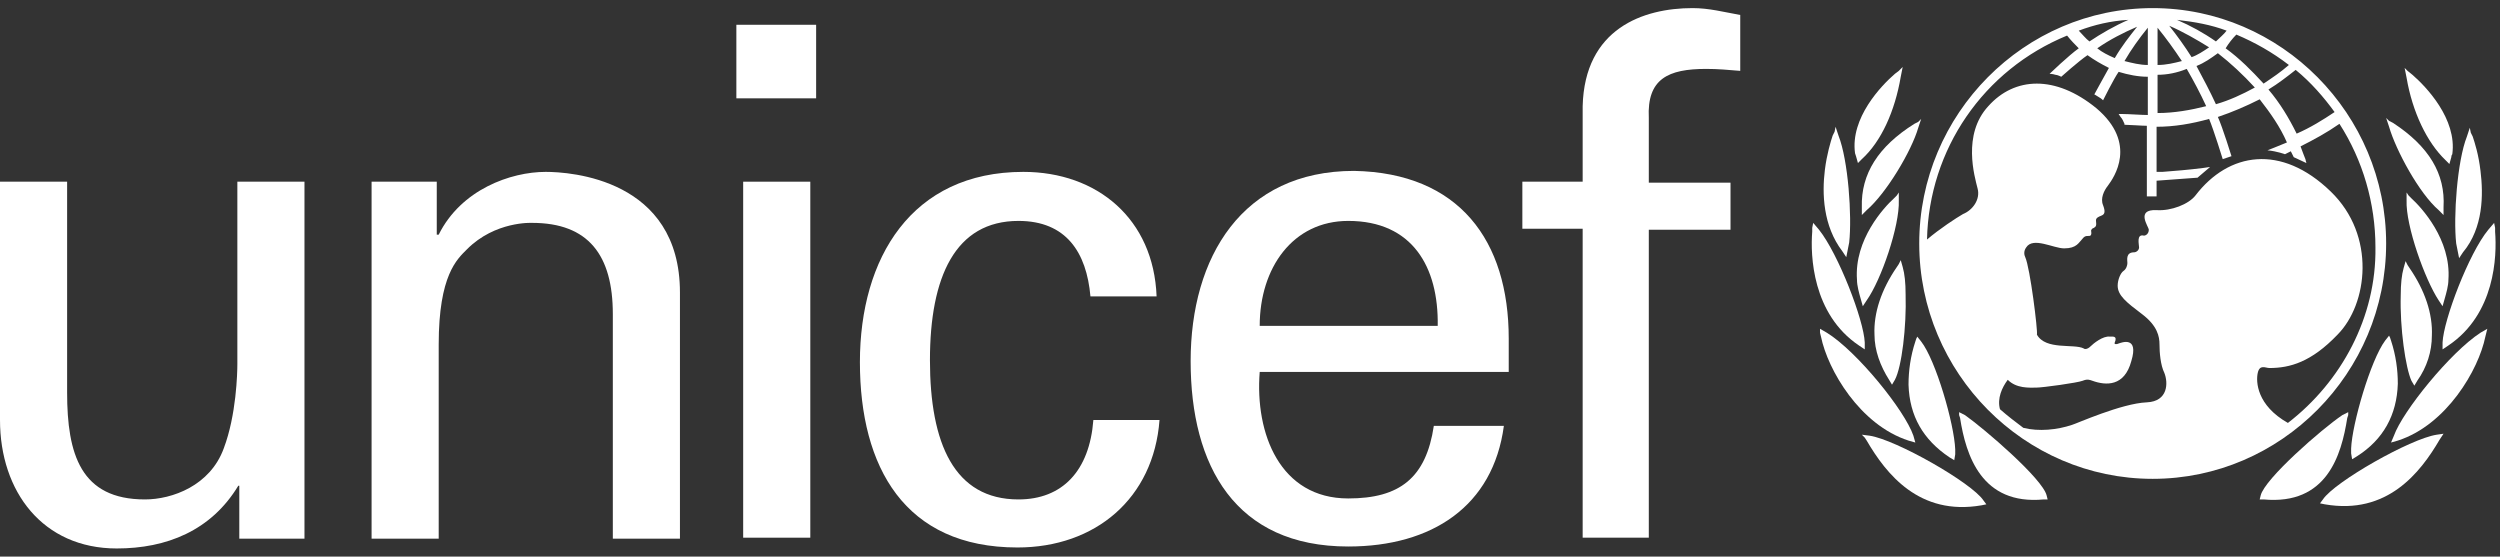 <svg width="274" height="61" viewBox="0 0 274 61" fill="none" xmlns="http://www.w3.org/2000/svg">
<rect x="0" y="0" width="274" height="61" fill="#333333" stroke="none"/>
<path d="M250.754 46.354C247.342 44.419 247.236 41.84 247.449 40.872C247.662 39.905 248.301 40.335 248.729 40.335C250.968 40.335 253.313 39.69 256.191 36.68C259.497 33.348 260.456 25.825 255.445 20.988C250.007 15.721 244.251 16.688 240.626 21.418C239.88 22.385 237.961 23.137 236.361 23.03C234.016 22.922 235.508 24.857 235.508 25.18C235.508 25.61 235.188 25.825 234.975 25.825C234.122 25.61 234.442 26.792 234.442 27.114C234.442 27.437 234.122 27.652 233.909 27.652C232.949 27.652 233.162 28.512 233.162 28.834C233.162 29.049 233.056 29.479 232.736 29.694C232.416 29.909 232.097 30.661 232.097 31.306C232.097 32.381 233.056 33.133 234.762 34.423C236.468 35.713 236.681 36.895 236.681 37.755C236.681 38.615 236.787 40.012 237.214 40.872C237.64 41.947 237.64 43.989 235.295 44.097C232.523 44.204 227.512 46.462 227.086 46.569C225.487 47.106 223.461 47.321 221.755 46.891C220.903 46.246 220.049 45.602 219.196 44.849C218.877 43.667 219.41 42.484 220.049 41.625C221.009 42.592 222.394 42.484 223.141 42.484C223.887 42.484 227.726 41.947 228.258 41.732C228.791 41.517 229.005 41.625 229.325 41.732C230.817 42.27 232.843 42.377 233.59 39.583C234.442 36.788 232.523 37.54 232.203 37.648C231.99 37.755 231.67 37.755 231.777 37.54C232.097 36.788 231.564 36.895 231.244 36.895C230.497 36.788 229.432 37.648 229.112 37.97C228.791 38.293 228.471 38.293 228.365 38.185C227.299 37.648 224.207 38.4 223.248 36.68C223.354 36.251 222.502 29.372 221.968 28.189C221.862 27.974 221.755 27.544 222.075 27.114C222.822 25.932 225.061 27.222 226.233 27.222C227.619 27.222 227.832 26.577 228.258 26.147C228.578 25.717 228.898 25.932 229.112 25.825C229.325 25.61 229.112 25.287 229.219 25.18C229.325 24.965 229.432 25.072 229.645 24.857C229.858 24.642 229.645 24.212 229.751 23.997C230.071 23.46 231.03 23.89 230.497 22.492C230.178 21.74 230.604 20.88 231.03 20.343C231.67 19.483 234.336 15.721 229.751 11.852C225.274 8.197 220.796 8.412 217.917 11.637C215.038 14.754 216.425 19.375 216.745 20.665C217.064 21.848 216.212 23.03 215.145 23.46C214.399 23.89 212.586 25.072 211.2 26.254C211.413 16.366 217.384 7.66 226.552 3.898C226.98 4.435 227.406 4.865 227.832 5.295C226.765 6.047 224.633 8.09 224.633 8.09C224.633 8.09 224.954 8.09 225.274 8.197C225.487 8.197 225.913 8.412 225.913 8.412C225.913 8.412 227.832 6.692 228.791 6.047C229.538 6.585 230.284 7.015 231.137 7.445C230.71 8.197 229.538 10.347 229.538 10.347C229.538 10.347 229.751 10.454 230.071 10.669C230.284 10.777 230.497 10.992 230.497 10.992C230.497 10.992 231.67 8.627 232.203 7.875C233.269 8.197 234.336 8.412 235.401 8.412C235.401 8.735 235.401 12.282 235.401 12.604C234.762 12.604 233.269 12.496 232.629 12.496H232.203L232.416 12.819C232.629 13.034 232.736 13.356 232.843 13.571V13.679H232.949C233.377 13.679 234.762 13.786 235.295 13.786C235.295 14.109 235.295 21.525 235.295 21.525H236.361C236.361 21.525 236.361 20.02 236.361 19.805C237.961 19.698 239.239 19.59 240.732 19.483H240.839L242.225 18.301L241.478 18.408C239.772 18.623 238.387 18.731 237.001 18.838C237.001 18.838 236.574 18.838 236.361 18.838C236.361 18.516 236.361 14.216 236.361 13.894C238.28 13.894 240.2 13.571 242.119 13.034C242.652 14.324 243.611 17.441 243.611 17.441L244.571 17.118C244.571 17.118 243.611 14.001 243.078 12.819C244.677 12.282 246.169 11.637 247.662 10.884C248.835 12.389 249.901 13.894 250.647 15.614C249.901 15.936 248.514 16.473 248.514 16.473C249.581 16.581 250.434 16.903 250.434 16.903C250.434 16.903 250.861 16.688 251.074 16.581C251.181 16.796 251.394 17.226 251.394 17.226L252.779 17.871L252.672 17.441C252.672 17.441 252.246 16.366 252.14 16.044C253.633 15.291 255.018 14.539 256.404 13.571C258.963 17.548 260.349 22.278 260.349 27.114C260.456 34.746 256.617 41.84 250.754 46.354ZM233.269 2.178C231.777 2.823 230.284 3.683 229.005 4.543C228.578 4.22 228.258 3.79 227.832 3.36C229.538 2.715 231.351 2.285 233.269 2.178ZM231.777 6.37C231.03 6.047 230.391 5.725 229.858 5.295C231.244 4.328 232.736 3.575 234.229 2.93C233.377 4.005 232.523 5.08 231.777 6.37ZM235.401 3.038C235.401 3.79 235.401 6.8 235.401 7.122C234.549 7.122 233.696 6.907 232.843 6.692C233.59 5.403 234.442 4.22 235.401 3.038ZM236.468 8.197C237.533 8.197 238.6 7.982 239.666 7.552C240.413 8.842 241.159 10.239 241.798 11.637C240.093 12.066 238.28 12.389 236.468 12.389C236.468 12.066 236.468 8.52 236.468 8.197ZM236.468 3.038C237.427 4.22 238.28 5.403 239.133 6.692C238.28 6.907 237.427 7.122 236.468 7.122C236.468 6.8 236.468 3.898 236.468 3.038ZM242.119 5.188C241.478 5.617 240.839 6.047 240.2 6.262C239.453 5.08 238.6 3.898 237.748 2.823C239.239 3.468 240.732 4.328 242.119 5.188ZM244.037 3.36C243.717 3.79 243.291 4.113 242.865 4.543C241.478 3.575 240.093 2.823 238.6 2.178C240.519 2.393 242.332 2.715 244.037 3.36ZM247.129 9.594C245.743 10.347 244.358 10.992 242.865 11.422C242.225 10.024 241.478 8.627 240.732 7.23C241.585 6.907 242.332 6.37 243.078 5.832C244.464 6.907 245.849 8.197 247.129 9.594ZM245.104 3.79C247.129 4.65 249.048 5.725 250.861 7.122C250.007 7.875 249.048 8.52 248.088 9.164C246.81 7.767 245.423 6.37 243.93 5.295C244.251 4.758 244.677 4.22 245.104 3.79ZM255.871 12.282C254.592 13.141 253.206 14.001 251.713 14.646C250.861 12.926 249.901 11.314 248.622 9.809C249.688 9.164 250.647 8.412 251.607 7.66C253.313 9.057 254.698 10.669 255.871 12.282ZM235.935 0.888C221.862 0.888 210.348 12.496 210.348 26.684C210.348 40.872 221.862 52.481 235.935 52.481C250.007 52.481 261.521 40.872 261.521 26.684C261.521 12.496 250.007 0.888 235.935 0.888Z" fill="white"/>
<path d="M208.109 7.767L207.683 8.09C206.19 9.379 202.778 12.926 203.312 16.796L203.418 17.118L203.631 17.871L204.057 17.441C206.19 15.506 207.683 12.174 208.322 8.412L208.535 7.337L208.109 7.767Z" fill="white"/>
<path d="M201.073 14.431L200.86 14.861C200.645 15.506 200.219 16.903 200.006 18.623C199.686 21.203 199.793 24.75 201.925 27.544L202.138 27.867L202.351 28.189L202.671 26.577C202.992 23.675 202.564 17.548 201.499 14.861L201.179 13.894L201.073 14.431Z" fill="white"/>
<path d="M198.621 24.965V25.395C198.407 27.974 198.621 34.423 203.738 37.863L204.377 38.293V37.54C204.271 35.068 201.499 27.867 199.367 25.18L198.727 24.427L198.621 24.965Z" fill="white"/>
<path d="M199.473 36.465L199.58 36.895C200.326 40.55 203.844 46.569 209.174 48.289L209.921 48.504L209.708 47.751C208.748 44.957 203.525 38.508 200.219 36.465L199.473 36.035V36.465Z" fill="white"/>
<path d="M210.241 13.356L209.815 13.571C205.87 16.044 203.951 19.053 204.057 22.708V23.567L204.59 23.03C206.722 21.203 209.494 16.581 210.241 14.001L210.561 13.034L210.241 13.356Z" fill="white"/>
<path d="M207.896 21.418L207.576 21.74C206.509 22.707 203.205 26.254 203.525 30.661C203.525 31.306 203.738 32.059 203.951 32.811L204.164 33.563L204.59 32.918C206.19 30.661 208.215 24.75 208.109 21.955V21.095L207.896 21.418Z" fill="white"/>
<path d="M208.109 28.941L207.896 29.264C206.19 31.736 205.337 34.316 205.444 36.68C205.444 38.4 206.083 40.12 207.042 41.624L207.363 42.162L207.683 41.624C208.429 40.227 208.962 35.821 208.855 32.273C208.855 30.984 208.748 30.016 208.535 29.264L208.322 28.512L208.109 28.941Z" fill="white"/>
<path d="M210.028 37.11L209.921 37.433C209.387 39.045 209.174 40.657 209.174 42.162C209.281 45.602 210.774 48.181 213.652 50.116L214.186 50.438L214.293 49.793V49.256C214.186 46.461 212.16 39.475 210.561 37.433L210.134 36.895L210.028 37.11Z" fill="white"/>
<path d="M204.377 47.966L204.59 48.289C206.723 51.943 210.348 56.565 217.171 55.383L217.704 55.275L217.384 54.845C216.105 52.91 207.789 48.181 204.91 47.751L204.058 47.644L204.377 47.966Z" fill="white"/>
<path d="M214.719 45.494L214.825 45.817C215.465 49.901 217.171 55.383 223.994 54.738H224.42L224.313 54.308C223.887 52.481 217.49 46.999 215.358 45.494L214.719 45.172V45.494Z" fill="white"/>
<path d="M263.547 7.445L263.761 8.519C264.4 12.281 266 15.613 268.025 17.548L268.452 17.978L268.665 17.226C268.665 17.226 268.665 17.011 268.772 16.903C269.304 13.034 265.893 9.487 264.4 8.197L263.868 7.767L263.547 7.445Z" fill="white"/>
<path d="M270.691 14.001L270.371 14.969C269.305 17.656 268.878 23.782 269.198 26.684L269.518 28.297L269.731 27.974L269.944 27.652C272.183 24.965 272.183 21.31 271.863 18.73C271.65 16.903 271.224 15.614 271.011 14.969L270.798 14.539L270.691 14.001Z" fill="white"/>
<path d="M273.356 24.427L272.717 25.18C270.584 27.759 267.812 35.068 267.705 37.54V38.293L268.346 37.863C273.463 34.423 273.676 28.082 273.463 25.395V24.965L273.356 24.427Z" fill="white"/>
<path d="M272.61 36.035L271.863 36.465C268.559 38.615 263.334 45.064 262.375 47.751L262.055 48.504L262.801 48.289C268.132 46.569 271.65 40.55 272.396 36.895L272.503 36.465L272.61 36.035Z" fill="white"/>
<path d="M261.521 12.926L261.842 13.894C262.588 16.473 265.147 21.203 267.279 23.03L267.812 23.567V22.707C268.025 19.053 266.213 16.043 262.269 13.464L261.842 13.249L261.521 12.926Z" fill="white"/>
<path d="M263.761 21.095V21.955C263.654 24.75 265.786 30.661 267.279 32.918L267.705 33.563L267.918 32.811C268.132 32.059 268.346 31.306 268.346 30.661C268.665 26.254 265.36 22.707 264.294 21.74L263.974 21.418L263.761 21.095Z" fill="white"/>
<path d="M263.653 28.619L263.44 29.372C263.227 30.124 263.121 31.091 263.121 32.381C263.014 35.928 263.653 40.335 264.294 41.732L264.614 42.27L264.933 41.732C266 40.227 266.533 38.508 266.533 36.788C266.639 34.423 265.786 31.844 264.081 29.372L263.868 29.049L263.653 28.619Z" fill="white"/>
<path d="M261.842 36.788L261.415 37.325C259.816 39.475 257.791 46.461 257.684 49.149V49.686L257.791 50.331L258.323 50.008C261.202 48.181 262.695 45.494 262.801 42.054C262.801 40.55 262.588 38.938 262.055 37.325L261.949 37.003L261.842 36.788Z" fill="white"/>
<path d="M267.812 47.536L267.066 47.644C264.188 48.074 255.871 52.803 254.592 54.737L254.272 55.167L254.805 55.275C261.629 56.457 265.253 51.836 267.385 48.181L267.598 47.859L267.812 47.536Z" fill="white"/>
<path d="M257.365 45.172L256.724 45.494C254.485 46.999 248.195 52.481 247.769 54.308L247.662 54.738H248.088C255.018 55.383 256.617 49.901 257.258 45.817L257.365 45.494V45.172Z" fill="white"/>
<path d="M88.809 58.93H81.452V19.913H88.809V58.93ZM80.706 2.715H89.448V10.777H80.706V2.715Z" fill="white"/>
<path d="M26.014 19.913H33.37V59.037H26.227V53.233H26.12C23.135 58.177 18.231 60.112 12.794 60.112C4.691 60.112 0 53.878 0 46.032V19.913H7.356V43.022C7.356 49.794 8.849 54.738 15.885 54.738C18.87 54.738 23.028 53.233 24.521 49.149C25.907 45.494 26.014 40.872 26.014 39.905V19.913Z" fill="white"/>
<path d="M47.976 25.717H48.082C50.535 20.773 55.972 18.838 59.81 18.838C62.475 18.838 74.522 19.59 74.522 32.059V59.037H67.166V34.423C67.166 27.974 64.501 24.427 58.317 24.427C58.317 24.427 54.266 24.212 51.174 27.329C50.108 28.404 48.082 30.124 48.082 37.755V59.037H40.726V19.913H47.869V25.717" fill="white"/>
<path d="M119.513 32.488C119.087 27.652 116.848 24.212 111.624 24.212C104.694 24.212 101.922 30.339 101.922 39.475C101.922 48.611 104.588 54.738 111.624 54.738C116.422 54.738 119.407 51.621 119.833 46.031H127.083C126.443 54.63 120.046 60.004 111.517 60.004C99.15 60.004 94.246 51.191 94.246 39.69C94.246 28.297 99.897 18.838 112.157 18.838C120.259 18.838 126.443 23.997 126.763 32.488H119.513Z" fill="white"/>
<path d="M157.574 35.713C157.681 29.264 154.802 24.212 147.766 24.212C141.688 24.212 138.064 29.371 138.064 35.713H157.574ZM138.064 40.765C137.53 47.536 140.303 54.63 147.766 54.63C153.416 54.63 156.295 52.373 157.147 46.676H164.824C163.65 55.49 156.934 59.897 147.766 59.897C135.398 59.897 130.494 51.083 130.494 39.582C130.494 28.189 136.145 18.73 148.405 18.73C159.92 18.945 165.357 26.362 165.357 37.11V40.765H138.064Z" fill="white"/>
<path d="M173.46 58.822V25.072H166.85V19.913H173.46V11.637C173.673 3.145 180.07 0.888 185.506 0.888C187.319 0.888 188.918 1.318 190.731 1.641V7.767C189.451 7.66 188.279 7.552 186.999 7.552C182.841 7.552 180.496 8.627 180.709 12.926V20.02H189.664V25.18H180.709V58.93H173.46" fill="white"/>
</svg>
